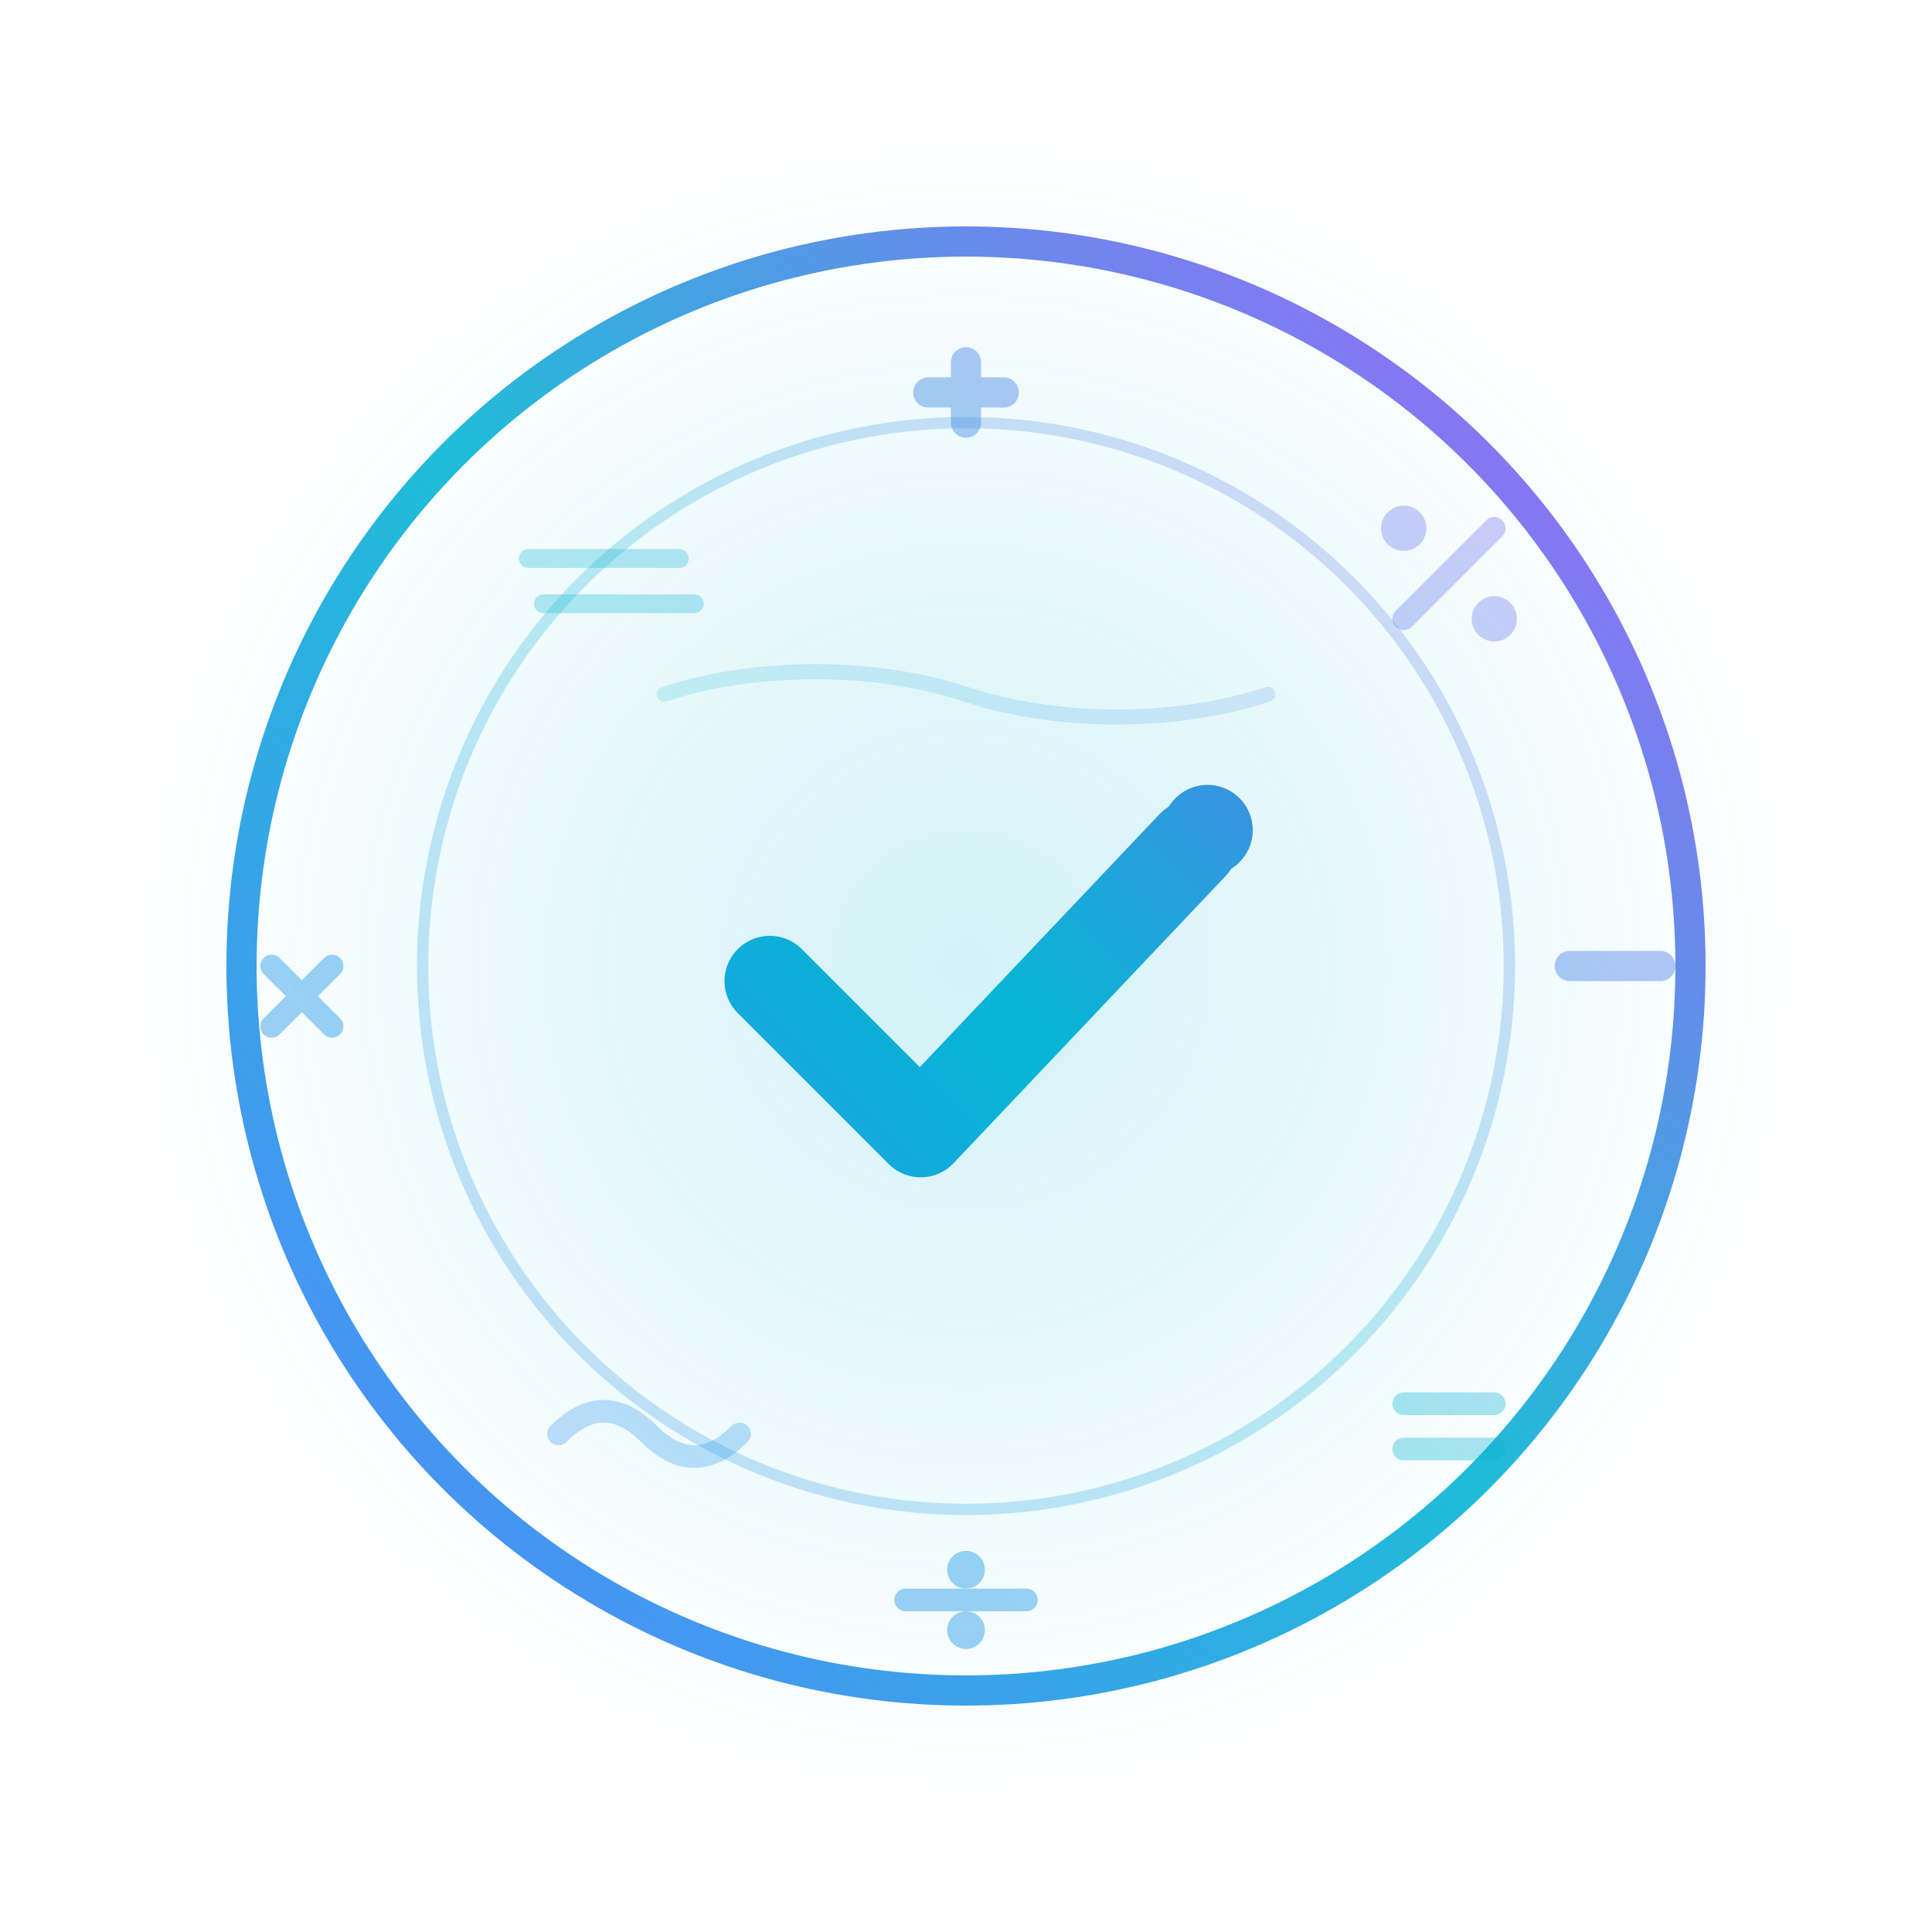 <svg width="256" height="256" viewBox="0 0 256 256" fill="none" xmlns="http://www.w3.org/2000/svg">
  <defs>
    <!-- Marka gradyanı -->
    <linearGradient id="smartGradient" x1="48" y1="208" x2="208" y2="48" gradientUnits="userSpaceOnUse">
      <stop offset="0%" stop-color="#3B82F6"/>
      <stop offset="50%" stop-color="#06B6D4"/>
      <stop offset="100%" stop-color="#8B5CF6"/>
    </linearGradient>

    <!-- Arkadaki hafif aura -->
    <radialGradient id="subtleGlow" cx="0" cy="0" r="1"
      gradientUnits="userSpaceOnUse"
      gradientTransform="translate(128 128) rotate(90) scale(110)">
      <stop offset="0%" stop-color="#06B6D4" stop-opacity="0.18"/>
      <stop offset="100%" stop-color="#06B6D4" stop-opacity="0"/>
    </radialGradient>
  </defs>

  <!-- Glow -->
  <circle cx="128" cy="128" r="110" fill="url(#subtleGlow)"/>

  <!-- İnce dış halka (mühür hissi) -->
  <circle cx="128" cy="128" r="96"
    stroke="url(#smartGradient)"
    stroke-width="4"
    fill="none"
    stroke-linecap="round"
    stroke-opacity="0.9"/>

  <!-- İçte ince kadran halkası -->
  <circle cx="128" cy="128" r="72"
    stroke="url(#smartGradient)"
    stroke-width="1.5"
    stroke-opacity="0.25"
    fill="none"/>

  <!-- Saat kadranı gibi hizalanmış matematik sembolleri -->
  <!-- 12 yön (+) -->
  <g opacity="0.45">
    <line x1="128" y1="48" x2="128" y2="56"
      stroke="url(#smartGradient)" stroke-width="4" stroke-linecap="round"/>
    <line x1="123" y1="52" x2="133" y2="52"
      stroke="url(#smartGradient)" stroke-width="4" stroke-linecap="round"/>
  </g>

  <!-- 2 yön (%) -->
  <g opacity="0.35">
    <circle cx="186" cy="70" r="3" fill="url(#smartGradient)"/>
    <circle cx="198" cy="82" r="3" fill="url(#smartGradient)"/>
    <line x1="186" y1="82" x2="198" y2="70"
      stroke="url(#smartGradient)" stroke-width="3" stroke-linecap="round"/>
  </g>

  <!-- 3 yön (-) -->
  <g opacity="0.45">
    <line x1="208" y1="128" x2="220" y2="128"
      stroke="url(#smartGradient)" stroke-width="4" stroke-linecap="round"/>
  </g>

  <!-- 5 yön (=) -->
  <g opacity="0.35">
    <line x1="186" y1="186" x2="198" y2="186"
      stroke="url(#smartGradient)" stroke-width="3" stroke-linecap="round"/>
    <line x1="186" y1="192" x2="198" y2="192"
      stroke="url(#smartGradient)" stroke-width="3" stroke-linecap="round"/>
  </g>

  <!-- 6 yön (÷) -->
  <g opacity="0.45">
    <circle cx="128" cy="208" r="2.5" fill="url(#smartGradient)"/>
    <line x1="120" y1="212" x2="136" y2="212"
      stroke="url(#smartGradient)" stroke-width="3" stroke-linecap="round"/>
    <circle cx="128" cy="216" r="2.5" fill="url(#smartGradient)"/>
  </g>

  <!-- 8 yön (~ yaklaşık / dalga) -->
  <g opacity="0.3">
    <path d="M74 190 C78 186, 82 186, 86 190 C90 194, 94 194, 98 190"
      stroke="url(#smartGradient)" stroke-width="3"
      stroke-linecap="round" stroke-linejoin="round" fill="none"/>
  </g>

  <!-- 9 yön (×) -->
  <g opacity="0.45">
    <line x1="36" y1="128" x2="44" y2="136"
      stroke="url(#smartGradient)" stroke-width="3" stroke-linecap="round"/>
    <line x1="44" y1="128" x2="36" y2="136"
      stroke="url(#smartGradient)" stroke-width="3" stroke-linecap="round"/>
  </g>

  <!-- 11 yön (≃ yaklaşık eşit / analitik) -->
  <g opacity="0.3">
    <line x1="70" y1="74" x2="90" y2="74"
      stroke="url(#smartGradient)" stroke-width="2.5" stroke-linecap="round"/>
    <line x1="72" y1="80" x2="92" y2="80"
      stroke="url(#smartGradient)" stroke-width="2.5" stroke-linecap="round"/>
  </g>

  <!-- Saat markası gibi "branding" noktası: çok silik sinüs dalgası -->
  <!-- Bu çizgi 12 yönünün hemen altına, iç halkaya oturuyor -->
  <path d="M88 92
           C100 88, 116 88, 128 92
           C140 96, 156 96, 168 92"
    stroke="url(#smartGradient)"
    stroke-width="2"
    stroke-linecap="round"
    fill="none"
    opacity="0.18"/>

  <!-- Merkezde ana check işareti -->
  <path d="M102 130L122 150L158 112"
    stroke="url(#smartGradient)"
    stroke-width="12"
    stroke-linecap="round"
    stroke-linejoin="round"
    fill="none"/>

  <!-- Vurgu noktası -->
  <circle cx="160" cy="110" r="6" fill="url(#smartGradient)"/>
</svg>
